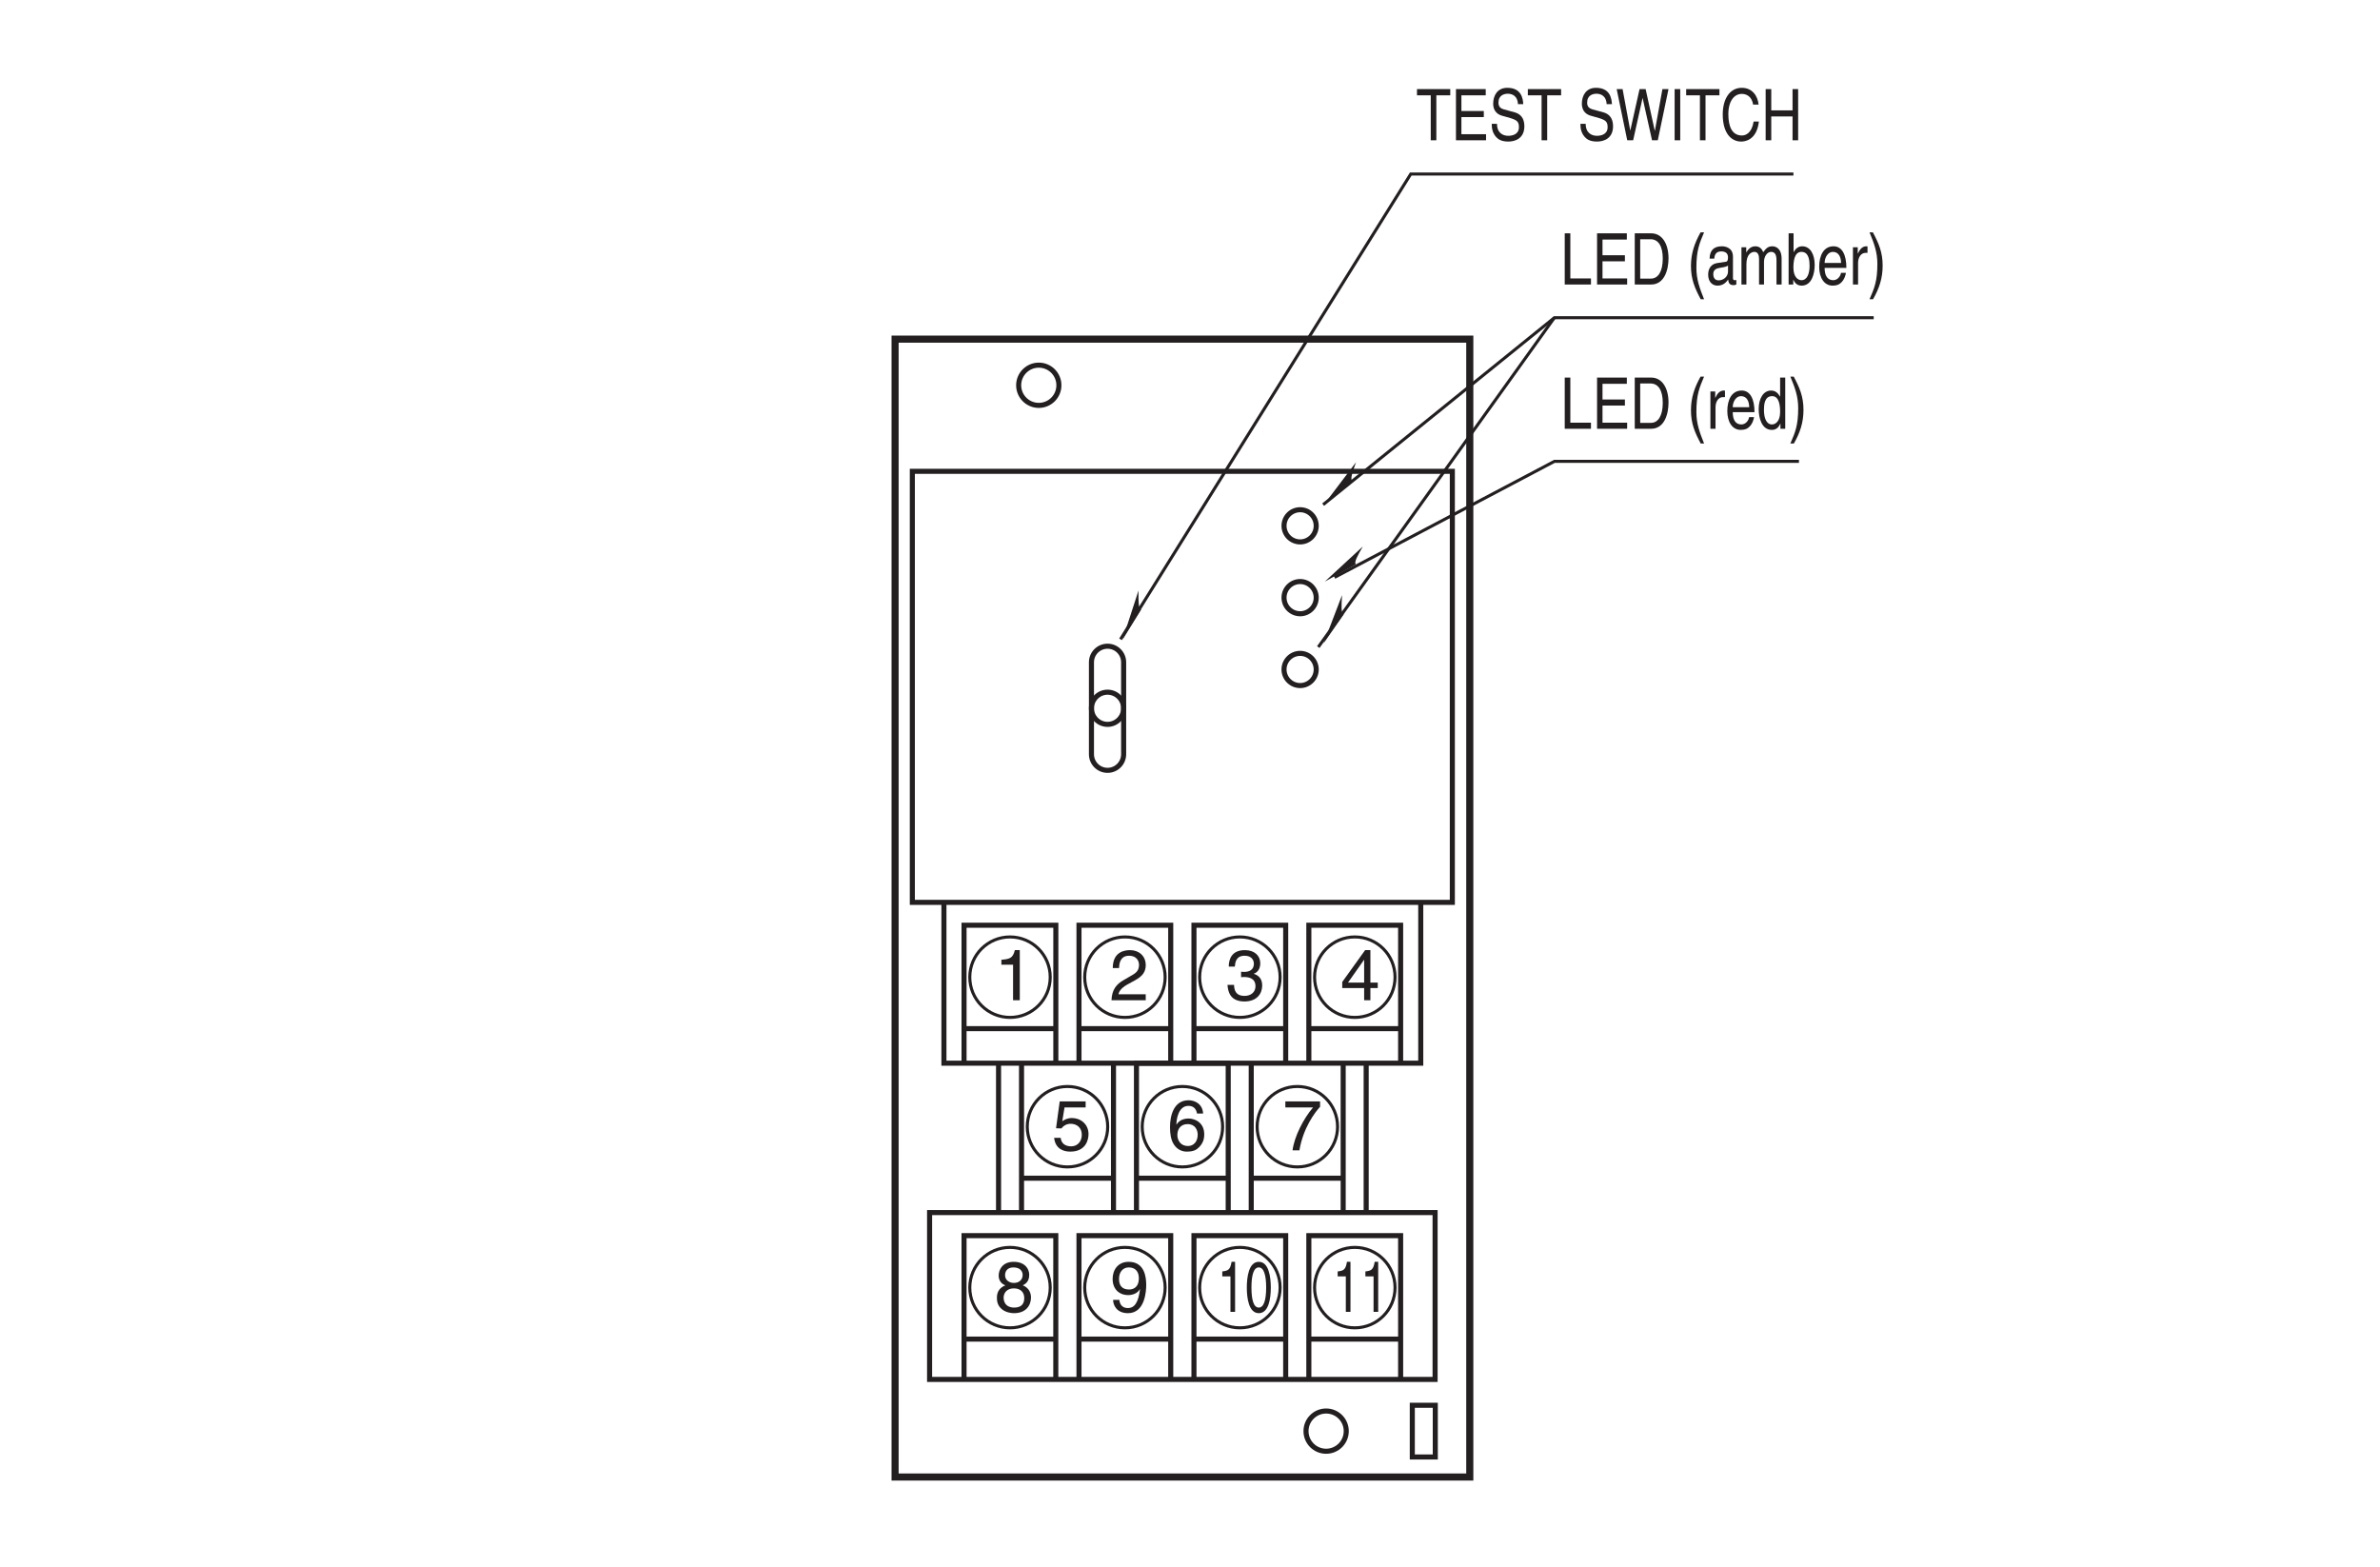 <?xml version="1.0" encoding="UTF-8"?>
<svg xmlns="http://www.w3.org/2000/svg" xmlns:xlink="http://www.w3.org/1999/xlink" width="232.44pt" height="153.07pt" viewBox="0 0 232.44 153.07" version="1.2">
<defs>
<g>
<symbol overflow="visible" id="glyph0-0">
<path style="stroke:none;" d="M 0 0 L 3.484 0 L 3.484 -4.875 L 0 -4.875 Z M 1.734 -2.75 L 0.562 -4.516 L 2.922 -4.516 Z M 1.953 -2.438 L 3.125 -4.203 L 3.125 -0.656 Z M 0.562 -0.344 L 1.734 -2.125 L 2.922 -0.344 Z M 0.344 -4.203 L 1.531 -2.438 L 0.344 -0.656 Z M 0.344 -4.203 "/>
</symbol>
<symbol overflow="visible" id="glyph0-1">
<path style="stroke:none;" d="M 2.5 -4.891 L 2.016 -4.891 C 1.828 -4.094 1.5 -4.016 0.703 -3.953 L 0.703 -3.469 L 1.844 -3.469 L 1.844 0 L 2.5 0 Z M 2.5 -4.891 "/>
</symbol>
<symbol overflow="visible" id="glyph0-2">
<path style="stroke:none;" d="M 0.922 -3.141 C 0.938 -3.484 0.984 -4.344 1.906 -4.344 C 2.625 -4.344 2.875 -3.844 2.875 -3.453 C 2.875 -2.812 2.5 -2.609 1.969 -2.312 L 1.328 -1.938 C 0.672 -1.562 0.219 -1.016 0.188 0 L 3.531 0 L 3.531 -0.578 L 0.875 -0.578 C 0.891 -0.766 1.047 -1.141 1.703 -1.516 L 2.219 -1.797 C 2.953 -2.188 3.531 -2.547 3.531 -3.422 C 3.531 -4.344 2.844 -4.891 2 -4.891 C 1.469 -4.891 0.312 -4.734 0.312 -3.141 Z M 0.922 -3.141 "/>
</symbol>
<symbol overflow="visible" id="glyph0-3">
<path style="stroke:none;" d="M 1.562 -2.25 C 1.641 -2.25 1.75 -2.266 1.828 -2.266 C 2.25 -2.266 2.969 -2.188 2.969 -1.359 C 2.969 -0.797 2.531 -0.422 1.906 -0.422 C 1 -0.422 0.891 -1.031 0.875 -1.5 L 0.234 -1.5 C 0.281 -0.938 0.422 -0.375 0.969 -0.078 C 1.203 0.047 1.516 0.125 1.875 0.125 C 3.109 0.125 3.625 -0.641 3.625 -1.438 C 3.625 -2.094 3.281 -2.422 2.812 -2.578 L 2.812 -2.594 C 3.078 -2.672 3.438 -2.969 3.438 -3.609 C 3.438 -4.344 2.875 -4.891 1.938 -4.891 C 0.641 -4.891 0.359 -4 0.359 -3.281 L 0.953 -3.281 C 0.984 -3.625 1.031 -4.344 1.906 -4.344 C 2.641 -4.344 2.812 -3.859 2.812 -3.562 C 2.812 -2.953 2.344 -2.766 1.875 -2.766 C 1.766 -2.766 1.656 -2.781 1.562 -2.781 Z M 1.562 -2.25 "/>
</symbol>
<symbol overflow="visible" id="glyph0-4">
<path style="stroke:none;" d="M 3.641 -1.188 L 3.641 -1.719 L 2.922 -1.719 L 2.922 -4.891 L 2.406 -4.891 L 0.172 -1.781 L 0.172 -1.188 L 2.312 -1.188 L 2.312 0 L 2.922 0 L 2.922 -1.188 Z M 2.297 -3.938 L 2.312 -3.938 L 2.312 -1.719 L 0.734 -1.719 Z M 2.297 -3.938 "/>
</symbol>
<symbol overflow="visible" id="glyph0-5">
<path style="stroke:none;" d="M 1.234 -4.188 L 3.297 -4.188 L 3.297 -4.781 L 0.766 -4.781 L 0.406 -2.156 L 0.938 -2.141 C 1.156 -2.438 1.484 -2.594 1.828 -2.594 C 2.438 -2.594 2.922 -2.219 2.922 -1.516 C 2.922 -0.906 2.531 -0.391 1.891 -0.391 C 1.344 -0.391 0.922 -0.641 0.859 -1.219 L 0.219 -1.219 C 0.344 -0.125 1.156 0.125 1.797 0.125 C 3.328 0.125 3.578 -1.047 3.578 -1.578 C 3.578 -2.594 2.766 -3.156 1.969 -3.156 C 1.531 -3.156 1.234 -3 1.016 -2.844 Z M 1.234 -4.188 "/>
</symbol>
<symbol overflow="visible" id="glyph0-6">
<path style="stroke:none;" d="M 3.5 -3.594 C 3.438 -4.578 2.641 -4.891 2.078 -4.891 C 0.609 -4.891 0.266 -3.344 0.266 -2.281 C 0.266 -1.641 0.344 -1.031 0.641 -0.578 C 0.984 -0.031 1.516 0.125 1.891 0.125 C 2.594 0.125 2.875 -0.062 3.141 -0.344 C 3.469 -0.703 3.609 -1.062 3.609 -1.562 C 3.609 -2.734 2.672 -3.109 2.078 -3.109 C 1.406 -3.109 1.062 -2.781 0.906 -2.516 L 0.891 -2.531 C 0.891 -3.047 1.094 -4.344 2.062 -4.344 C 2.594 -4.344 2.828 -4.016 2.906 -3.594 Z M 0.984 -1.5 C 0.984 -2.078 1.312 -2.562 1.984 -2.562 C 2.734 -2.562 2.969 -1.969 2.969 -1.531 C 2.969 -0.875 2.594 -0.422 2.016 -0.422 C 1.297 -0.422 0.984 -0.984 0.984 -1.5 Z M 0.984 -1.5 "/>
</symbol>
<symbol overflow="visible" id="glyph0-7">
<path style="stroke:none;" d="M 0.25 -4.188 L 2.953 -4.188 C 2.016 -3.094 1.125 -1.344 0.953 0 L 1.625 0 C 1.984 -2.188 3.156 -3.734 3.641 -4.25 L 3.641 -4.781 L 0.25 -4.781 Z M 0.25 -4.188 "/>
</symbol>
<symbol overflow="visible" id="glyph0-8">
<path style="stroke:none;" d="M 3.422 -3.625 C 3.422 -4.203 3 -4.891 1.906 -4.891 C 0.75 -4.891 0.438 -4.047 0.438 -3.547 C 0.438 -3.094 0.672 -2.75 1.094 -2.594 C 0.578 -2.391 0.266 -2 0.266 -1.406 C 0.266 -1.172 0.266 -0.641 0.766 -0.25 C 1.156 0.062 1.672 0.125 1.938 0.125 C 3.094 0.125 3.594 -0.625 3.594 -1.406 C 3.594 -1.781 3.453 -2.328 2.797 -2.594 C 3.016 -2.719 3.422 -2.922 3.422 -3.625 Z M 1.922 -2.297 C 2.484 -2.297 2.938 -2 2.938 -1.344 C 2.938 -0.578 2.406 -0.422 1.953 -0.422 C 1.109 -0.422 0.922 -1 0.922 -1.391 C 0.922 -1.844 1.234 -2.297 1.922 -2.297 Z M 1.922 -2.828 C 1.469 -2.828 1.062 -3.109 1.062 -3.578 C 1.062 -3.891 1.219 -4.344 1.875 -4.344 C 2.594 -4.344 2.781 -3.906 2.781 -3.609 C 2.781 -3.156 2.453 -2.828 1.922 -2.828 Z M 1.922 -2.828 "/>
</symbol>
<symbol overflow="visible" id="glyph0-9">
<path style="stroke:none;" d="M 1.828 -1.641 C 2.281 -1.641 2.766 -1.844 2.953 -2.219 L 2.969 -2.203 C 2.812 -0.938 2.453 -0.375 1.781 -0.375 C 1.281 -0.375 1 -0.688 0.953 -1.172 L 0.344 -1.172 C 0.344 -0.703 0.656 0.125 1.797 0.125 C 3.484 0.125 3.578 -2.094 3.578 -2.625 C 3.578 -3.406 3.422 -4.891 1.859 -4.891 C 0.828 -4.891 0.297 -4.109 0.297 -3.219 C 0.297 -2.234 0.922 -1.641 1.828 -1.641 Z M 1.922 -2.188 C 1.516 -2.188 0.922 -2.297 0.922 -3.234 C 0.922 -3.891 1.297 -4.344 1.875 -4.344 C 2.578 -4.344 2.859 -3.859 2.859 -3.297 C 2.859 -2.328 2.234 -2.188 1.922 -2.188 Z M 1.922 -2.188 "/>
</symbol>
<symbol overflow="visible" id="glyph1-0">
<path style="stroke:none;" d="M 0 0 L 2.438 0 L 2.438 -4.875 L 0 -4.875 Z M 1.219 -2.75 L 0.391 -4.516 L 2.047 -4.516 Z M 1.359 -2.438 L 2.188 -4.203 L 2.188 -0.656 Z M 0.391 -0.344 L 1.219 -2.125 L 2.047 -0.344 Z M 0.25 -4.203 L 1.078 -2.438 L 0.25 -0.656 Z M 0.25 -4.203 "/>
</symbol>
<symbol overflow="visible" id="glyph1-1">
<path style="stroke:none;" d="M 1.75 -4.891 L 1.406 -4.891 C 1.281 -4.094 1.047 -4.016 0.5 -3.953 L 0.5 -3.469 L 1.297 -3.469 L 1.297 0 L 1.75 0 Z M 1.75 -4.891 "/>
</symbol>
<symbol overflow="visible" id="glyph1-2">
<path style="stroke:none;" d="M 2.078 -2.375 C 2.078 -1.156 1.844 -0.422 1.359 -0.422 C 0.859 -0.422 0.641 -1.156 0.641 -2.375 C 0.641 -3.609 0.859 -4.344 1.359 -4.344 C 1.844 -4.344 2.078 -3.609 2.078 -2.375 Z M 2.531 -2.375 C 2.531 -3.391 2.344 -4.891 1.359 -4.891 C 0.375 -4.891 0.188 -3.391 0.188 -2.375 C 0.188 -1.359 0.375 0.125 1.359 0.125 C 2.344 0.125 2.531 -1.359 2.531 -2.375 Z M 2.531 -2.375 "/>
</symbol>
<symbol overflow="visible" id="glyph2-0">
<path style="stroke:none;" d="M 0 0 L 2.781 0 L 2.781 -4.875 L 0 -4.875 Z M 1.391 -2.75 L 0.438 -4.516 L 2.344 -4.516 Z M 1.562 -2.438 L 2.5 -4.203 L 2.5 -0.656 Z M 0.438 -0.344 L 1.391 -2.125 L 2.344 -0.344 Z M 0.281 -4.203 L 1.219 -2.438 L 0.281 -0.656 Z M 0.281 -4.203 "/>
</symbol>
<symbol overflow="visible" id="glyph2-1">
<path style="stroke:none;" d="M 0.969 -5 L 0.422 -5 L 0.422 0 L 2.984 0 L 2.984 -0.594 L 0.969 -0.594 Z M 0.969 -5 "/>
</symbol>
<symbol overflow="visible" id="glyph2-2">
<path style="stroke:none;" d="M 3.422 -0.594 L 1.016 -0.594 L 1.016 -2.266 L 3.203 -2.266 L 3.203 -2.859 L 1.016 -2.859 L 1.016 -4.391 L 3.391 -4.391 L 3.391 -5 L 0.484 -5 L 0.484 0 L 3.422 0 Z M 3.422 -0.594 "/>
</symbol>
<symbol overflow="visible" id="glyph2-3">
<path style="stroke:none;" d="M 0.453 0 L 2.047 0 C 3.359 0 3.75 -1.453 3.75 -2.562 C 3.75 -4 3.109 -5 2.062 -5 L 0.453 -5 Z M 0.984 -4.422 L 2 -4.422 C 2.734 -4.422 3.188 -3.781 3.188 -2.531 C 3.188 -1.266 2.734 -0.578 2.031 -0.578 L 0.984 -0.578 Z M 0.984 -4.422 "/>
</symbol>
<symbol overflow="visible" id="glyph2-4">
<path style="stroke:none;" d=""/>
</symbol>
<symbol overflow="visible" id="glyph2-5">
<path style="stroke:none;" d="M 1.312 -5.094 C 0.719 -4.031 0.375 -3.031 0.375 -1.812 C 0.375 -0.516 0.75 0.359 1.328 1.438 L 1.656 1.438 C 1.219 0.344 0.906 -0.5 0.906 -1.641 C 0.906 -3.312 1.188 -3.984 1.656 -5.094 Z M 1.312 -5.094 "/>
</symbol>
<symbol overflow="visible" id="glyph2-6">
<path style="stroke:none;" d="M 0.922 -2.109 C 0.922 -2.641 1.203 -3.094 1.656 -3.094 L 1.844 -3.094 L 1.844 -3.719 C 1.812 -3.734 1.781 -3.734 1.719 -3.734 C 1.359 -3.734 1.094 -3.453 0.906 -3.031 L 0.891 -3.031 L 0.891 -3.641 L 0.422 -3.641 L 0.422 0 L 0.922 0 Z M 0.922 -2.109 "/>
</symbol>
<symbol overflow="visible" id="glyph2-7">
<path style="stroke:none;" d="M 2.344 -1.141 C 2.328 -0.875 2.047 -0.422 1.594 -0.422 C 1.031 -0.422 0.75 -0.859 0.75 -1.625 L 2.875 -1.625 C 2.875 -2.906 2.453 -3.734 1.625 -3.734 C 0.656 -3.734 0.219 -2.844 0.219 -1.719 C 0.219 -0.672 0.703 0.109 1.531 0.109 C 1.984 0.109 2.188 -0.031 2.312 -0.141 C 2.688 -0.453 2.812 -0.969 2.828 -1.141 Z M 0.75 -2.109 C 0.75 -2.672 1.094 -3.188 1.547 -3.188 C 2.141 -3.188 2.344 -2.672 2.359 -2.109 Z M 0.75 -2.109 "/>
</symbol>
<symbol overflow="visible" id="glyph2-8">
<path style="stroke:none;" d="M 2.781 -5 L 2.281 -5 L 2.281 -3.125 C 2.156 -3.328 1.938 -3.734 1.406 -3.734 C 0.641 -3.734 0.188 -2.953 0.188 -1.922 C 0.188 -1.062 0.484 0.109 1.469 0.109 C 1.75 0.109 2.094 0 2.297 -0.5 L 2.312 -0.5 L 2.312 0 L 2.781 0 Z M 0.703 -1.828 C 0.703 -2.297 0.734 -3.188 1.5 -3.188 C 2.203 -3.188 2.281 -2.234 2.281 -1.641 C 2.281 -0.688 1.797 -0.422 1.484 -0.422 C 0.953 -0.422 0.703 -1.031 0.703 -1.828 Z M 0.703 -1.828 "/>
</symbol>
<symbol overflow="visible" id="glyph2-9">
<path style="stroke:none;" d="M 0.531 1.438 C 1.141 0.375 1.469 -0.625 1.469 -1.844 C 1.469 -3.141 1.094 -4.016 0.516 -5.094 L 0.188 -5.094 C 0.641 -4 0.953 -3.156 0.953 -2.016 C 0.953 -0.344 0.672 0.328 0.188 1.438 Z M 0.531 1.438 "/>
</symbol>
<symbol overflow="visible" id="glyph2-10">
<path style="stroke:none;" d="M 0.797 -2.531 C 0.828 -2.812 0.906 -3.234 1.469 -3.234 C 1.922 -3.234 2.141 -3.031 2.141 -2.641 C 2.141 -2.281 2.016 -2.219 1.891 -2.219 L 1.078 -2.094 C 0.266 -1.953 0.203 -1.25 0.203 -0.953 C 0.203 -0.312 0.578 0.109 1.109 0.109 C 1.688 0.109 1.969 -0.234 2.156 -0.484 C 2.188 -0.203 2.25 0.062 2.688 0.062 C 2.797 0.062 2.859 0.031 2.953 0 L 2.953 -0.438 C 2.891 -0.438 2.828 -0.422 2.781 -0.422 C 2.688 -0.422 2.625 -0.484 2.625 -0.625 L 2.625 -2.719 C 2.625 -3.656 1.781 -3.734 1.547 -3.734 C 0.828 -3.734 0.359 -3.406 0.344 -2.531 Z M 2.141 -1.266 C 2.141 -0.766 1.688 -0.406 1.234 -0.406 C 0.875 -0.406 0.703 -0.641 0.703 -1.031 C 0.703 -1.5 1.094 -1.578 1.328 -1.625 C 1.938 -1.719 2.062 -1.781 2.141 -1.859 Z M 2.141 -1.266 "/>
</symbol>
<symbol overflow="visible" id="glyph2-11">
<path style="stroke:none;" d="M 0.359 0 L 0.844 0 L 0.844 -1.984 C 0.844 -2.969 1.344 -3.188 1.625 -3.188 C 1.984 -3.188 2.078 -2.828 2.078 -2.516 L 2.078 0 L 2.562 0 L 2.562 -2.219 C 2.562 -2.703 2.844 -3.188 3.25 -3.188 C 3.672 -3.188 3.781 -2.844 3.781 -2.344 L 3.781 0 L 4.281 0 L 4.281 -2.516 C 4.281 -3.547 3.688 -3.734 3.375 -3.734 C 2.922 -3.734 2.734 -3.484 2.484 -3.156 C 2.406 -3.344 2.234 -3.734 1.719 -3.734 C 1.188 -3.734 0.938 -3.312 0.828 -3.125 L 0.828 -3.641 L 0.359 -3.641 Z M 0.359 0 "/>
</symbol>
<symbol overflow="visible" id="glyph2-12">
<path style="stroke:none;" d="M 0.781 0 L 0.781 -0.453 L 0.797 -0.453 C 0.891 -0.25 1.094 0.109 1.594 0.109 C 2.594 0.109 2.875 -1.062 2.875 -1.922 C 2.875 -2.953 2.438 -3.734 1.656 -3.734 C 1.328 -3.734 1.031 -3.562 0.828 -3.172 L 0.812 -3.172 L 0.812 -5 L 0.328 -5 L 0.328 0 Z M 2.375 -1.828 C 2.375 -1.031 2.125 -0.422 1.578 -0.422 C 1.281 -0.422 0.797 -0.688 0.797 -1.641 C 0.797 -2.234 0.875 -3.188 1.578 -3.188 C 2.328 -3.188 2.375 -2.297 2.375 -1.828 Z M 2.375 -1.828 "/>
</symbol>
<symbol overflow="visible" id="glyph2-13">
<path style="stroke:none;" d="M 0.078 -4.391 L 1.422 -4.391 L 1.422 0 L 1.969 0 L 1.969 -4.391 L 3.328 -4.391 L 3.328 -5 L 0.078 -5 Z M 0.078 -4.391 "/>
</symbol>
<symbol overflow="visible" id="glyph2-14">
<path style="stroke:none;" d="M 3.344 -3.531 C 3.312 -4.078 3.172 -5.125 1.781 -5.125 C 0.812 -5.125 0.406 -4.359 0.406 -3.578 C 0.406 -2.719 1 -2.484 1.25 -2.406 L 2.078 -2.172 C 2.734 -1.969 2.922 -1.812 2.922 -1.281 C 2.922 -0.562 2.266 -0.438 1.875 -0.438 C 1.375 -0.438 0.781 -0.703 0.781 -1.609 L 0.266 -1.609 C 0.266 -1.141 0.344 -0.734 0.672 -0.344 C 0.859 -0.141 1.141 0.125 1.891 0.125 C 2.562 0.125 3.453 -0.188 3.453 -1.375 C 3.453 -2.172 3.062 -2.562 2.547 -2.719 L 1.406 -3.031 C 1.172 -3.109 0.922 -3.25 0.922 -3.672 C 0.922 -4.422 1.5 -4.547 1.844 -4.547 C 2.297 -4.547 2.797 -4.297 2.828 -3.531 Z M 3.344 -3.531 "/>
</symbol>
<symbol overflow="visible" id="glyph2-15">
<path style="stroke:none;" d="M 2.625 -4.141 L 3.547 0 L 4.109 0 L 5.156 -5 L 4.562 -5 L 3.828 -0.938 L 3.812 -0.938 L 2.922 -5 L 2.328 -5 L 1.422 -0.938 L 0.672 -5 L 0.094 -5 L 1.125 0 L 1.703 0 Z M 2.625 -4.141 "/>
</symbol>
<symbol overflow="visible" id="glyph2-16">
<path style="stroke:none;" d="M 1.047 -5 L 0.5 -5 L 0.5 0 L 1.047 0 Z M 1.047 -5 "/>
</symbol>
<symbol overflow="visible" id="glyph2-17">
<path style="stroke:none;" d="M 3.75 -3.484 C 3.672 -4.328 3.141 -5.125 2.109 -5.125 C 0.953 -5.125 0.25 -4.062 0.25 -2.531 C 0.25 -0.609 1.141 0.125 2.047 0.125 C 2.344 0.125 3.562 0.047 3.781 -1.828 L 3.266 -1.828 C 3.078 -0.672 2.469 -0.469 2.125 -0.469 C 1.141 -0.469 0.797 -1.375 0.797 -2.547 C 0.797 -3.859 1.391 -4.531 2.109 -4.531 C 2.484 -4.531 3.078 -4.359 3.219 -3.484 Z M 3.75 -3.484 "/>
</symbol>
<symbol overflow="visible" id="glyph2-18">
<path style="stroke:none;" d="M 3.047 -2.922 L 0.969 -2.922 L 0.969 -5 L 0.422 -5 L 0.422 0 L 0.969 0 L 0.969 -2.328 L 3.047 -2.328 L 3.047 0 L 3.594 0 L 3.594 -5 L 3.047 -5 Z M 3.047 -2.922 "/>
</symbol>
</g>
</defs>
<g id="surface1">
<path style="fill:none;stroke-width:5;stroke-linecap:butt;stroke-linejoin:miter;stroke:rgb(13.73%,12.16%,12.549%);stroke-opacity:1;stroke-miterlimit:4;" d="M 1303.952 105.177 C 1314.916 105.177 1323.798 114.059 1323.798 125.024 C 1323.798 135.988 1314.916 144.87 1303.952 144.87 C 1292.987 144.87 1284.105 135.988 1284.105 125.024 C 1284.105 114.059 1292.987 105.177 1303.952 105.177 Z M 1303.952 105.177 " transform="matrix(0.099,0,0,-0.099,0.424,152.146)"/>
<path style="fill:none;stroke-width:5;stroke-linecap:butt;stroke-linejoin:miter;stroke:rgb(13.73%,12.16%,12.549%);stroke-opacity:1;stroke-miterlimit:4;" d="M 1388.957 99.518 L 1411.633 99.518 L 1411.633 150.529 L 1388.957 150.529 Z M 1388.957 99.518 " transform="matrix(0.099,0,0,-0.099,0.424,152.146)"/>
<path style="fill:none;stroke-width:7;stroke-linecap:butt;stroke-linejoin:miter;stroke:rgb(13.73%,12.16%,12.549%);stroke-opacity:1;stroke-miterlimit:4;" d="M 878.727 79.75 L 1445.667 79.75 L 1445.667 1202.271 L 878.727 1202.271 Z M 878.727 79.75 " transform="matrix(0.099,0,0,-0.099,0.424,152.146)"/>
<path style="fill:none;stroke-width:5;stroke-linecap:butt;stroke-linejoin:miter;stroke:rgb(13.73%,12.16%,12.549%);stroke-opacity:1;stroke-miterlimit:4;" d="M 912.761 176.035 L 1411.437 176.035 L 1411.437 340.623 L 912.761 340.623 Z M 912.761 176.035 " transform="matrix(0.099,0,0,-0.099,0.424,152.146)"/>
<path style="fill:none;stroke-width:5;stroke-linecap:butt;stroke-linejoin:miter;stroke:rgb(13.73%,12.16%,12.549%);stroke-opacity:1;stroke-miterlimit:4;" d="M 1377.442 176.035 L 1377.442 317.868 L 1286.895 317.868 L 1286.895 176.035 " transform="matrix(0.099,0,0,-0.099,0.424,152.146)"/>
<path style="fill:none;stroke-width:5;stroke-linecap:butt;stroke-linejoin:miter;stroke:rgb(13.73%,12.16%,12.549%);stroke-opacity:1;stroke-miterlimit:4;" d="M 1264.062 176.035 L 1264.062 317.868 L 1173.555 317.868 L 1173.555 176.035 " transform="matrix(0.099,0,0,-0.099,0.424,152.146)"/>
<path style="fill:none;stroke-width:5;stroke-linecap:butt;stroke-linejoin:miter;stroke:rgb(13.73%,12.16%,12.549%);stroke-opacity:1;stroke-miterlimit:4;" d="M 1264.062 215.806 L 1173.555 215.806 " transform="matrix(0.099,0,0,-0.099,0.424,152.146)"/>
<path style="fill:none;stroke-width:3;stroke-linecap:butt;stroke-linejoin:miter;stroke:rgb(13.73%,12.16%,12.549%);stroke-opacity:1;stroke-miterlimit:4;" d="M 1218.867 226.928 C 1240.797 226.928 1258.56 244.692 1258.56 266.621 C 1258.56 288.511 1240.797 306.274 1218.867 306.274 C 1196.938 306.274 1179.175 288.511 1179.175 266.621 C 1179.175 244.692 1196.938 226.928 1218.867 226.928 Z M 1218.867 226.928 " transform="matrix(0.099,0,0,-0.099,0.424,152.146)"/>
<path style="fill:none;stroke-width:5;stroke-linecap:butt;stroke-linejoin:miter;stroke:rgb(13.73%,12.16%,12.549%);stroke-opacity:1;stroke-miterlimit:4;" d="M 1377.442 215.806 L 1286.935 215.806 " transform="matrix(0.099,0,0,-0.099,0.424,152.146)"/>
<path style="fill:none;stroke-width:3;stroke-linecap:butt;stroke-linejoin:miter;stroke:rgb(13.73%,12.16%,12.549%);stroke-opacity:1;stroke-miterlimit:4;" d="M 1332.248 226.928 C 1354.177 226.928 1371.94 244.692 1371.94 266.621 C 1371.94 288.511 1354.177 306.274 1332.248 306.274 C 1310.318 306.274 1292.555 288.511 1292.555 266.621 C 1292.555 244.692 1310.318 226.928 1332.248 226.928 Z M 1332.248 226.928 " transform="matrix(0.099,0,0,-0.099,0.424,152.146)"/>
<path style="fill:none;stroke-width:5;stroke-linecap:butt;stroke-linejoin:miter;stroke:rgb(13.73%,12.16%,12.549%);stroke-opacity:1;stroke-miterlimit:4;" d="M 1207.353 340.426 L 1207.353 487.918 L 1116.845 487.918 L 1116.845 340.426 " transform="matrix(0.099,0,0,-0.099,0.424,152.146)"/>
<path style="fill:none;stroke-width:5;stroke-linecap:butt;stroke-linejoin:miter;stroke:rgb(13.73%,12.16%,12.549%);stroke-opacity:1;stroke-miterlimit:4;" d="M 1094.169 487.918 L 1094.169 340.426 " transform="matrix(0.099,0,0,-0.099,0.424,152.146)"/>
<path style="fill:none;stroke-width:5;stroke-linecap:butt;stroke-linejoin:miter;stroke:rgb(13.73%,12.16%,12.549%);stroke-opacity:1;stroke-miterlimit:4;" d="M 1230.068 340.426 L 1230.068 487.918 " transform="matrix(0.099,0,0,-0.099,0.424,152.146)"/>
<path style="fill:none;stroke-width:5;stroke-linecap:butt;stroke-linejoin:miter;stroke:rgb(13.73%,12.16%,12.549%);stroke-opacity:1;stroke-miterlimit:4;" d="M 1207.353 374.538 L 1116.845 374.538 " transform="matrix(0.099,0,0,-0.099,0.424,152.146)"/>
<path style="fill:none;stroke-width:3;stroke-linecap:butt;stroke-linejoin:miter;stroke:rgb(13.73%,12.16%,12.549%);stroke-opacity:1;stroke-miterlimit:4;" d="M 1162.158 385.66 C 1184.087 385.66 1201.851 403.424 1201.851 425.314 C 1201.851 447.243 1184.087 465.007 1162.158 465.007 C 1140.268 465.007 1122.504 447.243 1122.504 425.314 C 1122.504 403.424 1140.268 385.66 1162.158 385.66 Z M 1162.158 385.66 " transform="matrix(0.099,0,0,-0.099,0.424,152.146)"/>
<path style="fill:none;stroke-width:5;stroke-linecap:butt;stroke-linejoin:miter;stroke:rgb(13.73%,12.16%,12.549%);stroke-opacity:1;stroke-miterlimit:4;" d="M 926.909 646.768 L 926.909 487.997 L 1397.289 487.997 L 1397.289 646.768 " transform="matrix(0.099,0,0,-0.099,0.424,152.146)"/>
<path style="fill:none;stroke-width:5;stroke-linecap:butt;stroke-linejoin:miter;stroke:rgb(13.73%,12.16%,12.549%);stroke-opacity:1;stroke-miterlimit:4;" d="M 1377.442 487.997 L 1377.442 624.092 L 1286.895 624.092 L 1286.895 487.997 " transform="matrix(0.099,0,0,-0.099,0.424,152.146)"/>
<path style="fill:none;stroke-width:5;stroke-linecap:butt;stroke-linejoin:miter;stroke:rgb(13.73%,12.16%,12.549%);stroke-opacity:1;stroke-miterlimit:4;" d="M 1264.062 487.997 L 1264.062 624.092 L 1173.555 624.092 L 1173.555 487.997 " transform="matrix(0.099,0,0,-0.099,0.424,152.146)"/>
<path style="fill:none;stroke-width:5;stroke-linecap:butt;stroke-linejoin:miter;stroke:rgb(13.73%,12.16%,12.549%);stroke-opacity:1;stroke-miterlimit:4;" d="M 1264.062 522.07 L 1173.555 522.07 " transform="matrix(0.099,0,0,-0.099,0.424,152.146)"/>
<path style="fill:none;stroke-width:3;stroke-linecap:butt;stroke-linejoin:miter;stroke:rgb(13.73%,12.16%,12.549%);stroke-opacity:1;stroke-miterlimit:4;" d="M 1218.867 533.152 C 1240.797 533.152 1258.56 550.916 1258.56 572.845 C 1258.56 594.775 1240.797 612.538 1218.867 612.538 C 1196.938 612.538 1179.175 594.775 1179.175 572.845 C 1179.175 550.916 1196.938 533.152 1218.867 533.152 Z M 1218.867 533.152 " transform="matrix(0.099,0,0,-0.099,0.424,152.146)"/>
<path style="fill:none;stroke-width:5;stroke-linecap:butt;stroke-linejoin:miter;stroke:rgb(13.73%,12.16%,12.549%);stroke-opacity:1;stroke-miterlimit:4;" d="M 1377.442 522.07 L 1286.935 522.07 " transform="matrix(0.099,0,0,-0.099,0.424,152.146)"/>
<path style="fill:none;stroke-width:3;stroke-linecap:butt;stroke-linejoin:miter;stroke:rgb(13.73%,12.16%,12.549%);stroke-opacity:1;stroke-miterlimit:4;" d="M 1332.248 533.152 C 1354.177 533.152 1371.94 550.916 1371.94 572.845 C 1371.94 594.775 1354.177 612.538 1332.248 612.538 C 1310.318 612.538 1292.555 594.775 1292.555 572.845 C 1292.555 550.916 1310.318 533.152 1332.248 533.152 Z M 1332.248 533.152 " transform="matrix(0.099,0,0,-0.099,0.424,152.146)"/>
<path style="fill:none;stroke-width:5;stroke-linecap:butt;stroke-linejoin:miter;stroke:rgb(13.73%,12.16%,12.549%);stroke-opacity:1;stroke-miterlimit:4;" d="M 1020.482 1136.916 C 1031.447 1136.916 1040.328 1145.797 1040.328 1156.762 C 1040.328 1167.727 1031.447 1176.609 1020.482 1176.609 C 1009.557 1176.609 1000.636 1167.727 1000.636 1156.762 C 1000.636 1145.797 1009.557 1136.916 1020.482 1136.916 Z M 1020.482 1136.916 " transform="matrix(0.099,0,0,-0.099,0.424,152.146)"/>
<path style="fill:none;stroke-width:5;stroke-linecap:butt;stroke-linejoin:miter;stroke:rgb(13.73%,12.16%,12.549%);stroke-opacity:1;stroke-miterlimit:4;" d="M 1150.643 487.997 L 1150.643 624.092 L 1060.135 624.092 L 1060.135 487.997 " transform="matrix(0.099,0,0,-0.099,0.424,152.146)"/>
<path style="fill:none;stroke-width:5;stroke-linecap:butt;stroke-linejoin:miter;stroke:rgb(13.73%,12.16%,12.549%);stroke-opacity:1;stroke-miterlimit:4;" d="M 1037.302 487.997 L 1037.302 624.092 L 946.755 624.092 L 946.755 487.997 " transform="matrix(0.099,0,0,-0.099,0.424,152.146)"/>
<path style="fill:none;stroke-width:5;stroke-linecap:butt;stroke-linejoin:miter;stroke:rgb(13.73%,12.16%,12.549%);stroke-opacity:1;stroke-miterlimit:4;" d="M 1037.302 522.07 L 946.755 522.07 " transform="matrix(0.099,0,0,-0.099,0.424,152.146)"/>
<path style="fill:none;stroke-width:3;stroke-linecap:butt;stroke-linejoin:miter;stroke:rgb(13.73%,12.16%,12.549%);stroke-opacity:1;stroke-miterlimit:4;" d="M 992.107 533.152 C 1013.997 533.152 1031.761 550.916 1031.761 572.845 C 1031.761 594.775 1013.997 612.538 992.107 612.538 C 970.178 612.538 952.415 594.775 952.415 572.845 C 952.415 550.916 970.178 533.152 992.107 533.152 Z M 992.107 533.152 " transform="matrix(0.099,0,0,-0.099,0.424,152.146)"/>
<path style="fill:none;stroke-width:5;stroke-linecap:butt;stroke-linejoin:miter;stroke:rgb(13.73%,12.16%,12.549%);stroke-opacity:1;stroke-miterlimit:4;" d="M 1150.682 522.07 L 1060.135 522.07 " transform="matrix(0.099,0,0,-0.099,0.424,152.146)"/>
<path style="fill:none;stroke-width:3;stroke-linecap:butt;stroke-linejoin:miter;stroke:rgb(13.73%,12.16%,12.549%);stroke-opacity:1;stroke-miterlimit:4;" d="M 1105.487 533.152 C 1127.377 533.152 1145.141 550.916 1145.141 572.845 C 1145.141 594.775 1127.377 612.538 1105.487 612.538 C 1083.558 612.538 1065.795 594.775 1065.795 572.845 C 1065.795 550.916 1083.558 533.152 1105.487 533.152 Z M 1105.487 533.152 " transform="matrix(0.099,0,0,-0.099,0.424,152.146)"/>
<path style="fill:none;stroke-width:5;stroke-linecap:butt;stroke-linejoin:miter;stroke:rgb(13.73%,12.16%,12.549%);stroke-opacity:1;stroke-miterlimit:4;" d="M 1343.448 340.426 L 1343.448 487.918 " transform="matrix(0.099,0,0,-0.099,0.424,152.146)"/>
<path style="fill:none;stroke-width:5;stroke-linecap:butt;stroke-linejoin:miter;stroke:rgb(13.73%,12.16%,12.549%);stroke-opacity:1;stroke-miterlimit:4;" d="M 1320.772 340.426 L 1320.772 487.918 " transform="matrix(0.099,0,0,-0.099,0.424,152.146)"/>
<path style="fill:none;stroke-width:5;stroke-linecap:butt;stroke-linejoin:miter;stroke:rgb(13.73%,12.16%,12.549%);stroke-opacity:1;stroke-miterlimit:4;" d="M 1320.733 374.538 L 1230.225 374.538 " transform="matrix(0.099,0,0,-0.099,0.424,152.146)"/>
<path style="fill:none;stroke-width:3;stroke-linecap:butt;stroke-linejoin:miter;stroke:rgb(13.73%,12.16%,12.549%);stroke-opacity:1;stroke-miterlimit:4;" d="M 1275.577 385.66 C 1297.467 385.66 1315.231 403.424 1315.231 425.314 C 1315.231 447.243 1297.467 465.007 1275.577 465.007 C 1253.648 465.007 1235.884 447.243 1235.884 425.314 C 1235.884 403.424 1253.648 385.66 1275.577 385.66 Z M 1275.577 385.66 " transform="matrix(0.099,0,0,-0.099,0.424,152.146)"/>
<path style="fill:none;stroke-width:5;stroke-linecap:butt;stroke-linejoin:miter;stroke:rgb(13.73%,12.16%,12.549%);stroke-opacity:1;stroke-miterlimit:4;" d="M 980.789 487.918 L 980.789 340.426 " transform="matrix(0.099,0,0,-0.099,0.424,152.146)"/>
<path style="fill:none;stroke-width:5;stroke-linecap:butt;stroke-linejoin:miter;stroke:rgb(13.73%,12.16%,12.549%);stroke-opacity:1;stroke-miterlimit:4;" d="M 1003.465 487.918 L 1003.465 340.426 " transform="matrix(0.099,0,0,-0.099,0.424,152.146)"/>
<path style="fill:none;stroke-width:5;stroke-linecap:butt;stroke-linejoin:miter;stroke:rgb(13.73%,12.16%,12.549%);stroke-opacity:1;stroke-miterlimit:4;" d="M 1093.973 374.538 L 1003.465 374.538 " transform="matrix(0.099,0,0,-0.099,0.424,152.146)"/>
<path style="fill:none;stroke-width:3;stroke-linecap:butt;stroke-linejoin:miter;stroke:rgb(13.73%,12.16%,12.549%);stroke-opacity:1;stroke-miterlimit:4;" d="M 1048.778 385.66 C 1070.707 385.66 1088.471 403.424 1088.471 425.314 C 1088.471 447.243 1070.707 465.007 1048.778 465.007 C 1026.888 465.007 1009.124 447.243 1009.124 425.314 C 1009.124 403.424 1026.888 385.66 1048.778 385.66 Z M 1048.778 385.66 " transform="matrix(0.099,0,0,-0.099,0.424,152.146)"/>
<path style="fill:none;stroke-width:5;stroke-linecap:butt;stroke-linejoin:miter;stroke:rgb(13.73%,12.16%,12.549%);stroke-opacity:1;stroke-miterlimit:4;" d="M 1150.643 176.035 L 1150.643 317.868 L 1060.135 317.868 L 1060.135 176.035 " transform="matrix(0.099,0,0,-0.099,0.424,152.146)"/>
<path style="fill:none;stroke-width:5;stroke-linecap:butt;stroke-linejoin:miter;stroke:rgb(13.73%,12.16%,12.549%);stroke-opacity:1;stroke-miterlimit:4;" d="M 1037.263 176.035 L 1037.263 317.868 L 946.755 317.868 L 946.755 176.035 " transform="matrix(0.099,0,0,-0.099,0.424,152.146)"/>
<path style="fill:none;stroke-width:5;stroke-linecap:butt;stroke-linejoin:miter;stroke:rgb(13.73%,12.16%,12.549%);stroke-opacity:1;stroke-miterlimit:4;" d="M 1037.263 215.806 L 946.755 215.806 " transform="matrix(0.099,0,0,-0.099,0.424,152.146)"/>
<path style="fill:none;stroke-width:3;stroke-linecap:butt;stroke-linejoin:miter;stroke:rgb(13.73%,12.16%,12.549%);stroke-opacity:1;stroke-miterlimit:4;" d="M 992.107 226.928 C 1013.997 226.928 1031.761 244.692 1031.761 266.621 C 1031.761 288.511 1013.997 306.274 992.107 306.274 C 970.178 306.274 952.415 288.511 952.415 266.621 C 952.415 244.692 970.178 226.928 992.107 226.928 Z M 992.107 226.928 " transform="matrix(0.099,0,0,-0.099,0.424,152.146)"/>
<path style="fill:none;stroke-width:5;stroke-linecap:butt;stroke-linejoin:miter;stroke:rgb(13.73%,12.16%,12.549%);stroke-opacity:1;stroke-miterlimit:4;" d="M 1150.682 215.806 L 1060.135 215.806 " transform="matrix(0.099,0,0,-0.099,0.424,152.146)"/>
<path style="fill:none;stroke-width:3;stroke-linecap:butt;stroke-linejoin:miter;stroke:rgb(13.73%,12.16%,12.549%);stroke-opacity:1;stroke-miterlimit:4;" d="M 1105.487 226.928 C 1127.377 226.928 1145.141 244.692 1145.141 266.621 C 1145.141 288.511 1127.377 306.274 1105.487 306.274 C 1083.558 306.274 1065.795 288.511 1065.795 266.621 C 1065.795 244.692 1083.558 226.928 1105.487 226.928 Z M 1105.487 226.928 " transform="matrix(0.099,0,0,-0.099,0.424,152.146)"/>
<path style="fill:none;stroke-width:5;stroke-linecap:butt;stroke-linejoin:miter;stroke:rgb(13.73%,12.16%,12.549%);stroke-opacity:1;stroke-miterlimit:4;" d="M 895.744 646.65 L 1428.453 646.65 L 1428.453 1071.874 L 895.744 1071.874 Z M 895.744 646.65 " transform="matrix(0.099,0,0,-0.099,0.424,152.146)"/>
<g style="fill:rgb(13.73%,12.16%,12.549%);fill-opacity:1;">
  <use xlink:href="#glyph0-1" x="97.096" y="97.684"/>
</g>
<g style="fill:rgb(13.73%,12.16%,12.549%);fill-opacity:1;">
  <use xlink:href="#glyph0-2" x="108.366" y="97.684"/>
</g>
<g style="fill:rgb(13.73%,12.16%,12.549%);fill-opacity:1;">
  <use xlink:href="#glyph0-3" x="119.646" y="97.684"/>
</g>
<g style="fill:rgb(13.73%,12.16%,12.549%);fill-opacity:1;">
  <use xlink:href="#glyph0-4" x="130.916" y="97.684"/>
</g>
<g style="fill:rgb(13.73%,12.16%,12.549%);fill-opacity:1;">
  <use xlink:href="#glyph0-5" x="102.731" y="112.346"/>
</g>
<g style="fill:rgb(13.73%,12.16%,12.549%);fill-opacity:1;">
  <use xlink:href="#glyph0-6" x="114.002" y="112.346"/>
</g>
<g style="fill:rgb(13.73%,12.16%,12.549%);fill-opacity:1;">
  <use xlink:href="#glyph0-7" x="125.282" y="112.346"/>
</g>
<g style="fill:rgb(13.73%,12.16%,12.549%);fill-opacity:1;">
  <use xlink:href="#glyph0-8" x="97.096" y="128.124"/>
</g>
<g style="fill:rgb(13.73%,12.16%,12.549%);fill-opacity:1;">
  <use xlink:href="#glyph0-9" x="108.366" y="128.124"/>
</g>
<g style="fill:rgb(13.73%,12.16%,12.549%);fill-opacity:1;">
  <use xlink:href="#glyph1-1" x="118.873" y="128.124"/>
  <use xlink:href="#glyph1-2" x="121.581" y="128.124"/>
</g>
<g style="fill:rgb(13.73%,12.16%,12.549%);fill-opacity:1;">
  <use xlink:href="#glyph1-1" x="130.142" y="128.124"/>
  <use xlink:href="#glyph1-1" x="132.85" y="128.124"/>
</g>
<path style="fill:none;stroke-width:5;stroke-linecap:butt;stroke-linejoin:miter;stroke:rgb(13.73%,12.16%,12.549%);stroke-opacity:1;stroke-miterlimit:4;" d="M 1088.313 822.242 C 1097.077 822.242 1104.191 829.355 1104.191 838.119 C 1104.191 846.883 1097.077 853.996 1088.313 853.996 C 1079.55 853.996 1072.436 846.883 1072.436 838.119 C 1072.436 829.355 1079.55 822.242 1088.313 822.242 Z M 1088.313 822.242 " transform="matrix(0.099,0,0,-0.099,0.424,152.146)"/>
<path style="fill:none;stroke-width:5;stroke-linecap:butt;stroke-linejoin:miter;stroke:rgb(13.73%,12.16%,12.549%);stroke-opacity:1;stroke-miterlimit:4;" d="M 1104.191 883.471 C 1104.191 892.235 1097.077 899.348 1088.313 899.348 C 1079.55 899.348 1072.436 892.235 1072.436 883.471 L 1072.436 792.767 C 1072.436 784.003 1079.55 776.89 1088.313 776.89 C 1097.077 776.89 1104.191 784.003 1104.191 792.767 Z M 1104.191 883.471 " transform="matrix(0.099,0,0,-0.099,0.424,152.146)"/>
<path style="fill:none;stroke-width:5;stroke-linecap:butt;stroke-linejoin:miter;stroke:rgb(13.73%,12.16%,12.549%);stroke-opacity:1;stroke-miterlimit:4;" d="M 1278.328 1002.235 C 1287.053 1002.235 1294.166 1009.348 1294.166 1018.112 C 1294.166 1026.876 1287.053 1033.989 1278.328 1033.989 C 1269.525 1033.989 1262.412 1026.876 1262.412 1018.112 C 1262.412 1009.348 1269.525 1002.235 1278.328 1002.235 Z M 1278.328 1002.235 " transform="matrix(0.099,0,0,-0.099,0.424,152.146)"/>
<path style="fill:none;stroke-width:5;stroke-linecap:butt;stroke-linejoin:miter;stroke:rgb(13.73%,12.16%,12.549%);stroke-opacity:1;stroke-miterlimit:4;" d="M 1278.328 931.378 C 1287.053 931.378 1294.166 938.491 1294.166 947.255 C 1294.166 956.019 1287.053 963.132 1278.328 963.132 C 1269.525 963.132 1262.412 956.019 1262.412 947.255 C 1262.412 938.491 1269.525 931.378 1278.328 931.378 Z M 1278.328 931.378 " transform="matrix(0.099,0,0,-0.099,0.424,152.146)"/>
<path style="fill:none;stroke-width:5;stroke-linecap:butt;stroke-linejoin:miter;stroke:rgb(13.73%,12.16%,12.549%);stroke-opacity:1;stroke-miterlimit:4;" d="M 1278.328 860.52 C 1287.053 860.52 1294.166 867.633 1294.166 876.397 C 1294.166 885.161 1287.053 892.274 1278.328 892.274 C 1269.525 892.274 1262.412 885.161 1262.412 876.397 C 1262.412 867.633 1269.525 860.52 1278.328 860.52 Z M 1278.328 860.52 " transform="matrix(0.099,0,0,-0.099,0.424,152.146)"/>
<path style=" stroke:none;fill-rule:nonzero;fill:rgb(13.73%,12.16%,12.549%);fill-opacity:1;" d="M 132.402 55.129 C 132.258 54.852 132.543 54.344 133.098 53.371 L 129.383 56.801 L 132.402 55.129 "/>
<path style="fill:none;stroke-width:3;stroke-linecap:butt;stroke-linejoin:miter;stroke:rgb(13.73%,12.16%,12.549%);stroke-opacity:1;stroke-miterlimit:4;" d="M 1312.244 967.258 L 1529.14 1081.699 L 1770.401 1081.699 " transform="matrix(0.099,0,0,-0.099,0.424,152.146)"/>
<g style="fill:rgb(13.73%,12.16%,12.549%);fill-opacity:1;">
  <use xlink:href="#glyph2-1" x="152.396" y="41.875"/>
  <use xlink:href="#glyph2-2" x="155.491" y="41.875"/>
  <use xlink:href="#glyph2-3" x="159.204" y="41.875"/>
  <use xlink:href="#glyph2-4" x="163.222" y="41.875"/>
  <use xlink:href="#glyph2-5" x="164.77" y="41.875"/>
  <use xlink:href="#glyph2-6" x="166.623" y="41.875"/>
  <use xlink:href="#glyph2-7" x="168.477" y="41.875"/>
  <use xlink:href="#glyph2-8" x="171.572" y="41.875"/>
  <use xlink:href="#glyph2-9" x="174.666" y="41.875"/>
</g>
<path style=" stroke:none;fill-rule:nonzero;fill:rgb(13.73%,12.16%,12.549%);fill-opacity:1;" d="M 132.059 46.992 C 131.867 46.746 132.059 46.199 132.434 45.145 L 129.383 49.172 L 132.059 46.992 "/>
<path style="fill:none;stroke-width:3;stroke-linecap:butt;stroke-linejoin:miter;stroke:rgb(13.73%,12.16%,12.549%);stroke-opacity:1;stroke-miterlimit:4;" d="M 1301.004 1038.981 L 1529.14 1223.415 L 1844.128 1223.415 " transform="matrix(0.099,0,0,-0.099,0.424,152.146)"/>
<g style="fill:rgb(13.73%,12.16%,12.549%);fill-opacity:1;">
  <use xlink:href="#glyph2-1" x="152.396" y="27.787"/>
  <use xlink:href="#glyph2-2" x="155.491" y="27.787"/>
  <use xlink:href="#glyph2-3" x="159.204" y="27.787"/>
  <use xlink:href="#glyph2-4" x="163.222" y="27.787"/>
  <use xlink:href="#glyph2-5" x="164.77" y="27.787"/>
  <use xlink:href="#glyph2-10" x="166.623" y="27.787"/>
  <use xlink:href="#glyph2-11" x="169.718" y="27.787"/>
  <use xlink:href="#glyph2-12" x="174.355" y="27.787"/>
  <use xlink:href="#glyph2-7" x="177.45" y="27.787"/>
  <use xlink:href="#glyph2-6" x="180.544" y="27.787"/>
  <use xlink:href="#glyph2-9" x="182.398" y="27.787"/>
</g>
<path style=" stroke:none;fill-rule:nonzero;fill:rgb(13.73%,12.16%,12.549%);fill-opacity:1;" d="M 111.441 59.543 C 111.18 59.371 111.18 58.793 111.191 57.672 L 109.629 62.48 L 111.441 59.543 "/>
<path style="fill:none;stroke-width:3;stroke-linecap:butt;stroke-linejoin:miter;stroke:rgb(13.73%,12.16%,12.549%);stroke-opacity:1;stroke-miterlimit:4;" d="M 1101.086 906.147 L 1387.424 1365.13 L 1764.939 1365.13 " transform="matrix(0.099,0,0,-0.099,0.424,152.146)"/>
<g style="fill:rgb(13.73%,12.16%,12.549%);fill-opacity:1;">
  <use xlink:href="#glyph2-13" x="138.31" y="13.701"/>
  <use xlink:href="#glyph2-2" x="141.711" y="13.701"/>
  <use xlink:href="#glyph2-14" x="145.423" y="13.701"/>
  <use xlink:href="#glyph2-13" x="149.136" y="13.701"/>
  <use xlink:href="#glyph2-4" x="152.537" y="13.701"/>
  <use xlink:href="#glyph2-14" x="154.084" y="13.701"/>
  <use xlink:href="#glyph2-15" x="157.797" y="13.701"/>
  <use xlink:href="#glyph2-16" x="163.051" y="13.701"/>
  <use xlink:href="#glyph2-13" x="164.599" y="13.701"/>
  <use xlink:href="#glyph2-17" x="168" y="13.701"/>
  <use xlink:href="#glyph2-18" x="172.019" y="13.701"/>
</g>
<path style=" stroke:none;fill-rule:nonzero;fill:rgb(13.73%,12.16%,12.549%);fill-opacity:1;" d="M 131.223 60.004 C 130.969 59.816 131 59.238 131.07 58.121 L 129.262 62.84 L 131.223 60.004 "/>
<path style="fill:none;stroke-width:3;stroke-linecap:butt;stroke-linejoin:miter;stroke:rgb(13.73%,12.16%,12.549%);stroke-opacity:1;stroke-miterlimit:4;" d="M 1296.21 898.484 L 1529.14 1223.415 " transform="matrix(0.099,0,0,-0.099,0.424,152.146)"/>
</g>
</svg>
